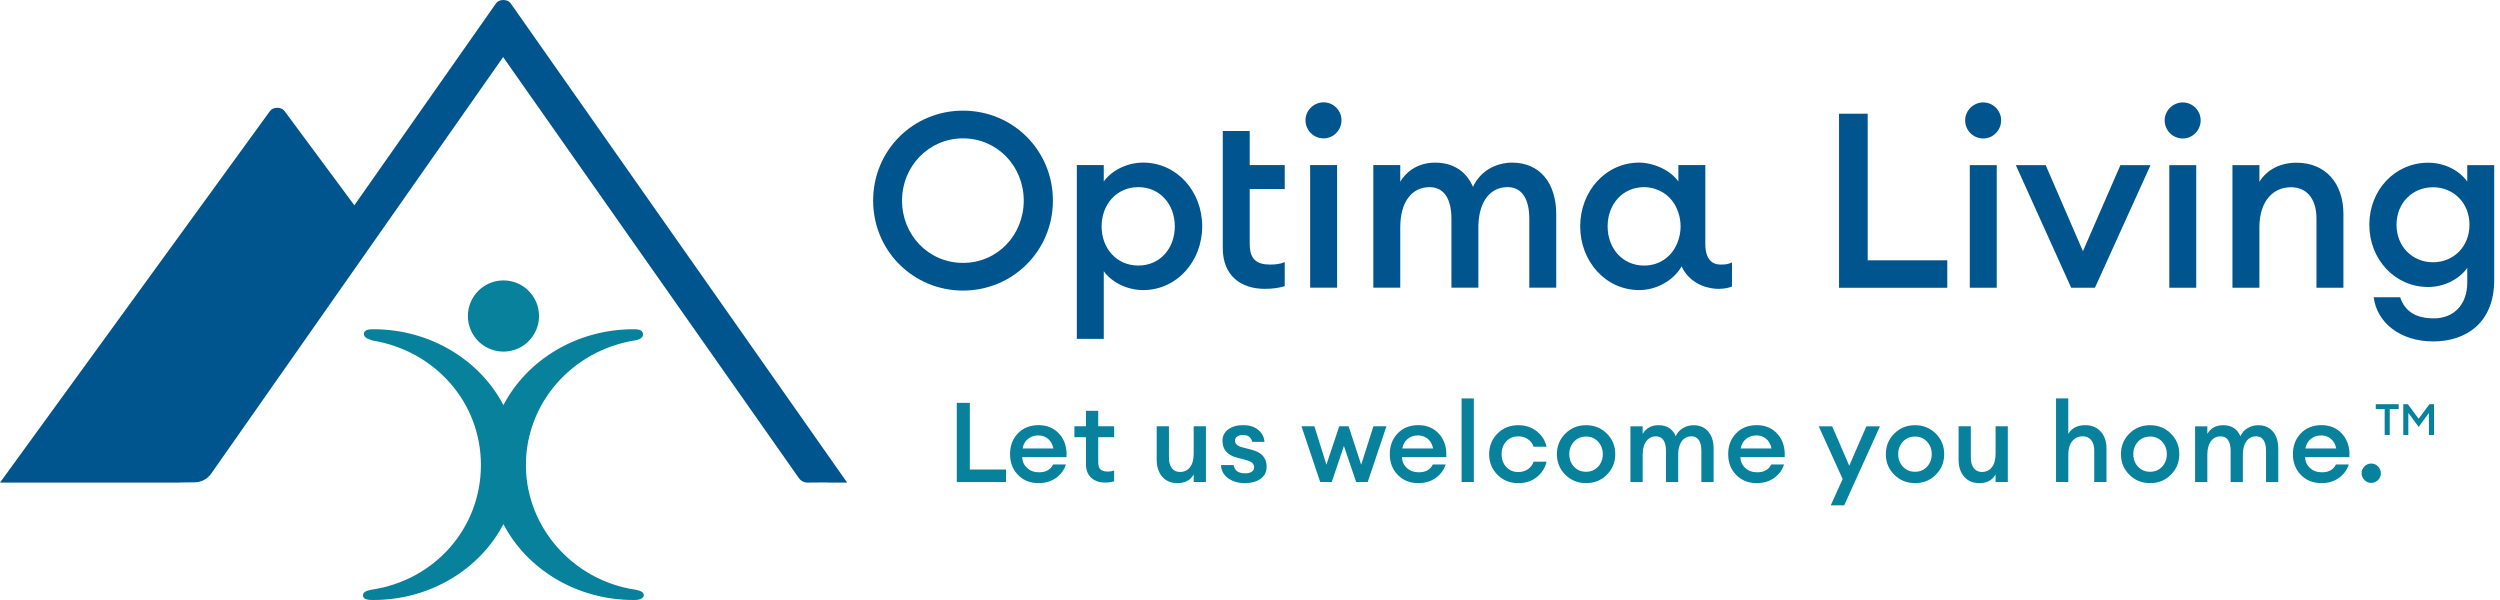 <svg width="325" height="78" viewBox="0 0 325 78" fill="none" xmlns="http://www.w3.org/2000/svg">
<path d="M124.383 62.661V52.372H126.076V61.038H130.781V62.661H124.383Z" fill="#08819D"/>
<path d="M135.01 62.807C133.927 62.807 133.042 62.451 132.346 61.741C131.651 61.032 131.305 60.132 131.305 59.038C131.305 57.945 131.647 57.045 132.333 56.335C133.018 55.626 133.914 55.269 135.027 55.269C136.139 55.269 137.049 55.659 137.734 56.437C138.419 57.215 138.721 58.213 138.647 59.429H132.886C132.906 59.989 133.116 60.458 133.524 60.834C133.927 61.212 134.446 61.398 135.074 61.398C135.963 61.398 136.57 61.059 136.899 60.383H138.565C138.345 61.089 137.917 61.666 137.293 62.121C136.665 62.577 135.909 62.804 135.02 62.804L135.01 62.807ZM134.982 56.607C134.463 56.607 134.015 56.753 133.646 57.048C133.272 57.344 133.035 57.761 132.93 58.301H136.94C136.825 57.741 136.587 57.32 136.231 57.035C135.875 56.749 135.457 56.607 134.986 56.607H134.982Z" fill="#08819D"/>
<path d="M143.655 62.733C142.922 62.733 142.325 62.526 141.867 62.118C141.409 61.707 141.178 61.11 141.178 60.329V56.838H139.672V55.418H141.178V53.405H142.769V55.418H144.839V56.838H142.769V60.071C142.769 60.515 142.864 60.831 143.058 61.018C143.251 61.205 143.56 61.3 143.984 61.3C144.333 61.3 144.615 61.252 144.839 61.154V62.573C144.493 62.678 144.096 62.733 143.652 62.733H143.655Z" fill="#08819D"/>
<path d="M153.062 62.807C152.23 62.807 151.576 62.529 151.094 61.972C150.612 61.419 150.371 60.675 150.371 59.748V55.415H151.962V59.486C151.962 60.067 152.088 60.522 152.339 60.855C152.59 61.188 152.946 61.354 153.411 61.354C153.95 61.354 154.381 61.147 154.7 60.739C155.019 60.332 155.179 59.741 155.179 58.98V55.415H156.77V62.661H155.179V61.677C154.754 62.431 154.049 62.807 153.065 62.807H153.062Z" fill="#08819D"/>
<path d="M161.82 62.807C160.962 62.807 160.239 62.593 159.656 62.169C159.072 61.745 158.76 61.174 158.723 60.458H160.372C160.487 61.174 160.986 61.531 161.861 61.531C162.217 61.531 162.502 61.466 162.716 61.334C162.93 61.201 163.035 61.011 163.035 60.76C163.035 60.508 162.953 60.312 162.787 60.166C162.624 60.02 162.349 59.901 161.963 59.802L160.775 59.483C159.54 59.154 158.923 58.427 158.923 57.296C158.923 56.688 159.17 56.196 159.662 55.826C160.154 55.456 160.806 55.269 161.617 55.269C162.428 55.269 163.038 55.466 163.544 55.863C164.046 56.261 164.324 56.787 164.385 57.442H162.794C162.638 56.844 162.244 56.546 161.606 56.546C161.288 56.546 161.033 56.61 160.84 56.743C160.646 56.875 160.548 57.055 160.548 57.286C160.548 57.704 160.87 57.992 161.518 58.155L162.736 58.474C164.019 58.804 164.663 59.531 164.663 60.661C164.663 61.347 164.399 61.877 163.873 62.247C163.347 62.621 162.665 62.804 161.824 62.804L161.82 62.807Z" fill="#08819D"/>
<path d="M176.299 62.661L174.708 57.982L173.13 62.661H171.624L169.191 55.415H170.871L172.435 60.413L174.101 55.415H175.319L176.954 60.413L178.545 55.415H180.238L177.806 62.661H176.299Z" fill="#08819D"/>
<path d="M184.377 62.807C183.294 62.807 182.409 62.451 181.713 61.741C181.018 61.032 180.672 60.132 180.672 59.038C180.672 57.945 181.015 57.045 181.7 56.335C182.385 55.626 183.281 55.269 184.394 55.269C185.506 55.269 186.416 55.659 187.101 56.437C187.786 57.215 188.088 58.213 188.014 59.429H182.253C182.273 59.989 182.484 60.458 182.891 60.834C183.294 61.212 183.814 61.398 184.441 61.398C185.33 61.398 185.937 61.059 186.266 60.383H187.932C187.712 61.089 187.284 61.666 186.66 62.121C186.032 62.577 185.276 62.804 184.387 62.804L184.377 62.807ZM184.346 56.607C183.827 56.607 183.379 56.753 183.009 57.048C182.636 57.344 182.399 57.761 182.294 58.301H186.304C186.188 57.741 185.951 57.32 185.595 57.035C185.238 56.749 184.821 56.607 184.35 56.607H184.346Z" fill="#08819D"/>
<path d="M190.008 62.661V51.795H191.599V62.661H190.008Z" fill="#08819D"/>
<path d="M197.379 62.807C196.29 62.807 195.384 62.441 194.665 61.714C193.946 60.987 193.586 60.094 193.586 59.042C193.586 57.989 193.946 57.096 194.665 56.369C195.384 55.639 196.29 55.276 197.379 55.276C198.315 55.276 199.113 55.537 199.774 56.06C200.436 56.583 200.863 57.252 201.057 58.074H199.377C199.231 57.67 198.984 57.34 198.631 57.096C198.278 56.848 197.861 56.726 197.379 56.726C196.741 56.726 196.222 56.943 195.815 57.378C195.411 57.812 195.208 58.366 195.208 59.045C195.208 59.724 195.411 60.278 195.815 60.712C196.219 61.147 196.741 61.364 197.379 61.364C197.861 61.364 198.278 61.242 198.631 60.994C198.984 60.746 199.231 60.42 199.377 60.016H201.057C200.863 60.838 200.436 61.507 199.774 62.03C199.113 62.553 198.315 62.814 197.379 62.814V62.807Z" fill="#08819D"/>
<path d="M208.892 61.714C208.163 62.444 207.264 62.807 206.192 62.807C205.119 62.807 204.22 62.441 203.491 61.714C202.761 60.984 202.398 60.094 202.398 59.042C202.398 57.989 202.761 57.096 203.491 56.369C204.22 55.639 205.119 55.276 206.192 55.276C207.264 55.276 208.163 55.642 208.892 56.369C209.622 57.099 209.985 57.989 209.985 59.042C209.985 60.094 209.622 60.987 208.892 61.714ZM206.192 61.33C206.819 61.33 207.338 61.11 207.749 60.672C208.159 60.233 208.363 59.69 208.363 59.042C208.363 58.393 208.156 57.85 207.749 57.412C207.338 56.974 206.819 56.753 206.192 56.753C205.564 56.753 205.031 56.974 204.621 57.412C204.21 57.85 204.007 58.393 204.007 59.042C204.007 59.69 204.21 60.233 204.621 60.672C205.031 61.11 205.554 61.33 206.192 61.33Z" fill="#08819D"/>
<path d="M221.178 62.661V58.59C221.178 57.999 221.07 57.541 220.853 57.215C220.636 56.885 220.313 56.722 219.889 56.722C219.377 56.722 218.966 56.919 218.658 57.317C218.349 57.714 218.186 58.267 218.166 58.984V62.665H216.575V58.593C216.575 58.002 216.466 57.544 216.249 57.218C216.032 56.889 215.709 56.726 215.285 56.726C214.756 56.726 214.332 56.933 214.02 57.351C213.708 57.765 213.548 58.349 213.548 59.103V62.668H211.957V55.422H213.548V56.407C213.993 55.653 214.678 55.276 215.604 55.276C216.693 55.276 217.443 55.755 217.847 56.712C218.05 56.257 218.359 55.904 218.78 55.656C219.2 55.405 219.659 55.279 220.164 55.279C220.975 55.279 221.613 55.554 222.074 56.104C222.539 56.654 222.77 57.398 222.77 58.335V62.668H221.178V62.661Z" fill="#08819D"/>
<path d="M228.369 62.807C227.287 62.807 226.401 62.451 225.706 61.741C225.01 61.032 224.664 60.132 224.664 59.038C224.664 57.945 225.007 57.045 225.692 56.335C226.377 55.626 227.273 55.269 228.386 55.269C229.499 55.269 230.408 55.659 231.093 56.437C231.779 57.215 232.081 58.213 232.006 59.429H226.245C226.265 59.989 226.476 60.458 226.883 60.834C227.287 61.212 227.806 61.398 228.433 61.398C229.322 61.398 229.93 61.059 230.259 60.383H231.924C231.704 61.089 231.276 61.666 230.652 62.121C230.025 62.577 229.268 62.804 228.379 62.804L228.369 62.807ZM228.338 56.607C227.819 56.607 227.371 56.753 227.002 57.048C226.628 57.344 226.391 57.761 226.286 58.301H230.296C230.181 57.741 229.943 57.32 229.587 57.035C229.231 56.749 228.813 56.607 228.342 56.607H228.338Z" fill="#08819D"/>
<path d="M239.748 65.691H237.998L239.545 62.271L236.434 55.419H238.184L240.4 60.546L242.629 55.419H244.396L239.748 65.691Z" fill="#08819D"/>
<path d="M251.654 61.714C250.924 62.444 250.025 62.807 248.953 62.807C247.881 62.807 246.982 62.441 246.253 61.714C245.523 60.984 245.16 60.094 245.16 59.042C245.16 57.989 245.523 57.096 246.253 56.369C246.982 55.639 247.881 55.276 248.953 55.276C250.025 55.276 250.924 55.642 251.654 56.369C252.383 57.099 252.746 57.989 252.746 59.042C252.746 60.094 252.383 60.987 251.654 61.714ZM248.953 61.33C249.581 61.33 250.1 61.11 250.51 60.672C250.921 60.233 251.125 59.69 251.125 59.042C251.125 58.393 250.918 57.85 250.51 57.412C250.1 56.974 249.581 56.753 248.953 56.753C248.326 56.753 247.793 56.974 247.382 57.412C246.972 57.85 246.768 58.393 246.768 59.042C246.768 59.69 246.972 60.233 247.382 60.672C247.793 61.11 248.315 61.33 248.953 61.33Z" fill="#08819D"/>
<path d="M257.308 62.807C256.476 62.807 255.822 62.529 255.34 61.972C254.858 61.419 254.617 60.675 254.617 59.748V55.415H256.208V59.486C256.208 60.067 256.334 60.522 256.585 60.855C256.836 61.188 257.192 61.354 257.657 61.354C258.197 61.354 258.627 61.147 258.946 60.739C259.265 60.328 259.425 59.741 259.425 58.98V55.415H261.016V62.661H259.425V61.677C259.001 62.431 258.295 62.807 257.311 62.807H257.308Z" fill="#08819D"/>
<path d="M268.876 62.661H267.285V51.795H268.876V56.403C269.331 55.649 270.064 55.272 271.078 55.272C271.92 55.272 272.588 55.547 273.09 56.098C273.592 56.648 273.843 57.381 273.843 58.301V62.661H272.252V58.559C272.252 57.979 272.116 57.527 271.848 57.205C271.577 56.882 271.211 56.719 270.749 56.719C270.2 56.719 269.752 56.926 269.402 57.344C269.056 57.758 268.88 58.342 268.88 59.096V62.661H268.876Z" fill="#08819D"/>
<path d="M282.216 61.714C281.487 62.444 280.588 62.807 279.516 62.807C278.444 62.807 277.545 62.441 276.815 61.714C276.086 60.984 275.723 60.094 275.723 59.042C275.723 57.989 276.086 57.096 276.815 56.369C277.545 55.639 278.444 55.276 279.516 55.276C280.588 55.276 281.487 55.642 282.216 56.369C282.946 57.099 283.309 57.989 283.309 59.042C283.309 60.094 282.946 60.987 282.216 61.714ZM279.516 61.33C280.143 61.33 280.662 61.11 281.073 60.672C281.484 60.233 281.687 59.69 281.687 59.042C281.687 58.393 281.48 57.85 281.073 57.412C280.662 56.974 280.143 56.753 279.516 56.753C278.888 56.753 278.355 56.974 277.945 57.412C277.534 57.85 277.331 58.393 277.331 59.042C277.331 59.69 277.534 60.233 277.945 60.672C278.355 61.11 278.878 61.33 279.516 61.33Z" fill="#08819D"/>
<path d="M294.585 62.661V58.59C294.585 57.999 294.476 57.541 294.259 57.215C294.042 56.885 293.72 56.722 293.295 56.722C292.783 56.722 292.373 56.919 292.064 57.317C291.755 57.714 291.592 58.267 291.572 58.984V62.665H289.981V58.593C289.981 58.002 289.872 57.544 289.655 57.218C289.438 56.889 289.116 56.726 288.692 56.726C288.162 56.726 287.738 56.933 287.426 57.351C287.114 57.765 286.954 58.349 286.954 59.103V62.668H285.363V55.422H286.954V56.407C287.399 55.653 288.084 55.276 289.01 55.276C290.1 55.276 290.849 55.755 291.253 56.712C291.457 56.257 291.765 55.904 292.186 55.656C292.607 55.405 293.065 55.279 293.57 55.279C294.381 55.279 295.019 55.554 295.48 56.104C295.945 56.654 296.176 57.398 296.176 58.335V62.668H294.585V62.661Z" fill="#08819D"/>
<path d="M301.783 62.807C300.701 62.807 299.815 62.451 299.12 61.741C298.424 61.032 298.078 60.132 298.078 59.038C298.078 57.945 298.421 57.045 299.106 56.335C299.791 55.626 300.687 55.269 301.8 55.269C302.913 55.269 303.822 55.659 304.507 56.437C305.193 57.215 305.495 58.213 305.42 59.429H299.659C299.679 59.989 299.89 60.458 300.297 60.834C300.701 61.212 301.22 61.398 301.847 61.398C302.736 61.398 303.344 61.059 303.673 60.383H305.339C305.118 61.089 304.691 61.666 304.066 62.121C303.439 62.577 302.682 62.804 301.793 62.804L301.783 62.807ZM301.752 56.607C301.233 56.607 300.786 56.753 300.416 57.048C300.042 57.344 299.805 57.761 299.7 58.301H303.71C303.595 57.741 303.357 57.32 303.001 57.035C302.645 56.749 302.227 56.607 301.756 56.607H301.752Z" fill="#08819D"/>
<path d="M308.253 62.777C307.914 62.777 307.622 62.655 307.378 62.407C307.13 62.159 307.008 61.864 307.008 61.517C307.008 61.171 307.13 60.886 307.378 60.634C307.625 60.383 307.917 60.257 308.253 60.257C308.589 60.257 308.898 60.383 309.142 60.634C309.389 60.886 309.512 61.181 309.512 61.517C309.512 61.853 309.389 62.162 309.142 62.407C308.894 62.651 308.599 62.777 308.253 62.777Z" fill="#08819D"/>
<path d="M310.008 56.546V53.177H308.848V52.546H311.83V53.177H310.666V56.546H310.008Z" fill="#08819D"/>
<path d="M312.422 52.549H313.026L314.42 54.44L315.821 52.549H316.425V56.549H315.76V53.683L314.427 55.496L313.083 53.676V56.549H312.425V52.549H312.422Z" fill="#08819D"/>
<path d="M113.508 26.079C113.508 19.546 118.699 14.384 125.192 14.384C131.686 14.384 136.877 19.546 136.877 26.079C136.877 32.613 131.655 37.774 125.192 37.774C118.729 37.774 113.508 32.613 113.508 26.079ZM133.087 26.079C133.087 21.617 129.65 17.987 125.192 17.987C120.734 17.987 117.264 21.617 117.264 26.079C117.264 30.541 120.7 34.175 125.192 34.175C129.684 34.175 133.087 30.541 133.087 26.079Z" fill="#00558F"/>
<path d="M139.988 44.049V21.458H143.49V23.593C144.382 22.317 146.323 21.138 148.616 21.138C152.979 21.138 156.287 24.867 156.287 29.424C156.287 33.981 152.976 37.71 148.616 37.71C146.323 37.71 144.382 36.531 143.49 35.255V44.049H139.988ZM152.725 29.424C152.725 26.555 150.784 24.327 147.982 24.327C145.179 24.327 143.208 26.558 143.208 29.424C143.208 32.29 145.149 34.521 147.982 34.521C150.814 34.521 152.725 32.29 152.725 29.424Z" fill="#00558F"/>
<path d="M158.961 32.263V24.582V21.458V17.029H162.462V21.458H167.015V24.582H162.462V31.689C162.462 33.692 163.321 34.395 165.136 34.395C165.804 34.395 166.506 34.304 167.015 34.076V37.197C166.282 37.421 165.519 37.55 164.403 37.55C161.346 37.55 158.961 35.859 158.961 32.263Z" fill="#00558F"/>
<path d="M169.715 15.627C169.715 14.354 170.797 13.301 172.069 13.301C173.342 13.301 174.393 14.354 174.393 15.627C174.393 16.901 173.376 17.987 172.069 17.987C170.763 17.987 169.715 16.934 169.715 15.627ZM170.319 21.458H173.823V37.394H170.319V21.458Z" fill="#00558F"/>
<path d="M198.81 28.436C198.81 25.92 197.887 24.327 195.977 24.327C193.782 24.327 192.282 26.11 192.187 29.298V37.394H188.686V28.439C188.686 25.923 187.763 24.33 185.853 24.33C183.563 24.33 182.033 26.212 182.033 29.556V37.397H178.531V21.461H182.033V23.628C182.925 22.13 184.516 21.142 186.555 21.142C188.94 21.142 190.63 22.29 191.488 24.297C192.411 22.256 194.45 21.142 196.581 21.142C200.18 21.142 202.311 23.787 202.311 27.865V37.394H198.81V28.439V28.436Z" fill="#00558F"/>
<path d="M223.672 34.395C222.549 34.395 221.694 33.693 221.691 31.692V21.458H218.189V23.593C217.568 22.704 216.432 21.886 215.034 21.458C214.427 21.271 213.789 21.138 213.097 21.138C208.734 21.138 205.426 24.867 205.426 29.424C205.426 33.981 208.737 37.71 213.097 37.71C215.387 37.71 217.565 36.443 218.62 34.62C218.62 34.62 218.62 34.62 218.62 34.616V34.626C219.19 36.008 220.554 36.959 221.691 37.278C222.325 37.455 222.718 37.55 223.407 37.55C224.272 37.55 224.778 37.39 225.154 37.251L225.161 34.12C224.652 34.344 224.34 34.395 223.672 34.395ZM218.189 31.207C217.562 33.163 215.916 34.524 213.735 34.524C210.932 34.524 208.992 32.293 208.992 29.424C208.992 26.555 210.932 24.327 213.735 24.327C214.135 24.327 214.515 24.385 214.878 24.473C214.997 24.5 215.109 24.544 215.224 24.582C216.656 25.047 217.714 26.168 218.189 27.641C218.366 28.195 218.478 28.789 218.478 29.424C218.478 30.059 218.369 30.653 218.189 31.207Z" fill="#00558F"/>
<path d="M239.074 14.782H242.799V33.839H253.147V37.411H239.074V14.782Z" fill="#00558F"/>
<path d="M255.469 15.641C255.469 14.367 256.551 13.315 257.823 13.315C259.096 13.315 260.147 14.367 260.147 15.641C260.147 16.914 259.13 18.001 257.823 18.001C256.517 18.001 255.469 16.948 255.469 15.641ZM256.073 21.471H259.577V37.407H256.073V21.471Z" fill="#00558F"/>
<path d="M262.055 21.471H265.939L270.781 32.657L275.653 21.471H279.568L272.341 37.407H269.254L262.058 21.471H262.055Z" fill="#00558F"/>
<path d="M281.406 15.641C281.406 14.367 282.489 13.315 283.761 13.315C285.033 13.315 286.085 14.367 286.085 15.641C286.085 16.914 285.067 18.001 283.761 18.001C282.455 18.001 281.406 16.948 281.406 15.641ZM282.01 21.471H285.511V37.407H282.01V21.471Z" fill="#00558F"/>
<path d="M290.219 21.471H293.723V23.638C294.711 22.015 296.492 21.152 298.561 21.152C302.256 21.152 304.645 23.767 304.645 27.814V37.407H301.14V28.388C301.14 25.838 299.868 24.341 297.829 24.341C295.505 24.341 293.723 26.123 293.723 29.567V37.407H290.219V21.471Z" fill="#00558F"/>
<path d="M308.585 38.647H312.022C312.66 40.559 314.156 41.387 316.416 41.387C318.835 41.387 320.745 39.764 320.745 36.705V34.823C319.757 36.226 317.847 37.309 315.652 37.309C311.354 37.309 308.012 33.74 308.012 29.217C308.012 24.694 311.354 21.152 315.652 21.152C317.847 21.152 319.757 22.201 320.745 23.607V21.471H324.246V36.419C324.246 41.965 320.585 44.386 316.317 44.386C312.049 44.386 308.996 41.961 308.582 38.647H308.585ZM321.033 29.22C321.033 26.381 318.963 24.344 316.29 24.344C313.617 24.344 311.547 26.385 311.547 29.22C311.547 32.056 313.617 34.093 316.29 34.093C318.963 34.093 321.033 32.052 321.033 29.22Z" fill="#00558F"/>
<path d="M65.448 45.71C68.002 45.71 70.073 43.638 70.073 41.081C70.073 38.525 68.002 36.453 65.448 36.453C62.895 36.453 60.824 38.525 60.824 41.081C60.824 43.638 62.895 45.71 65.448 45.71Z" fill="#08819D"/>
<path d="M82.607 76.662C74.451 75.443 68.368 68.499 68.368 60.461C68.368 52.423 74.332 45.598 82.485 44.26C82.729 44.26 83.703 44.016 83.581 43.408C83.581 42.8 82.729 42.8 82.363 42.8C74.939 42.8 68.487 46.82 65.443 52.668C62.4 46.82 55.95 42.8 48.524 42.8C48.157 42.8 47.306 42.8 47.306 43.408C47.306 44.016 48.157 44.138 48.402 44.26C56.558 45.601 62.519 52.301 62.519 60.461C62.519 68.621 56.554 75.446 48.279 76.662C47.55 76.784 47.184 77.029 47.184 77.392C47.184 78 48.035 78 48.524 78C55.947 78 62.4 73.979 65.443 68.132C68.487 73.979 74.936 78 82.363 78C82.729 78 83.581 78 83.703 77.392C83.703 77.025 83.337 76.784 82.607 76.662Z" fill="#08819D"/>
<path d="M110.128 62.736L66.436 0.503C66.185 0.126 65.812 0 65.436 0C65.059 0 64.686 0.126 64.435 0.503L46.066 26.687L37.076 14.554L37.045 14.513C36.794 14.136 36.421 14.011 36.044 14.011C35.668 14.011 35.294 14.136 35.043 14.513L35.003 14.564L0 62.736H23.271C23.328 62.736 23.383 62.733 23.437 62.723L25.32 62.699C26.172 62.689 26.965 62.271 27.454 61.571L65.408 7.42L103.848 62.145C104.109 62.519 104.54 62.74 104.995 62.736L107.407 62.716C107.471 62.729 107.536 62.736 107.61 62.736H110.131H110.128Z" fill="#00558F"/>
</svg>
